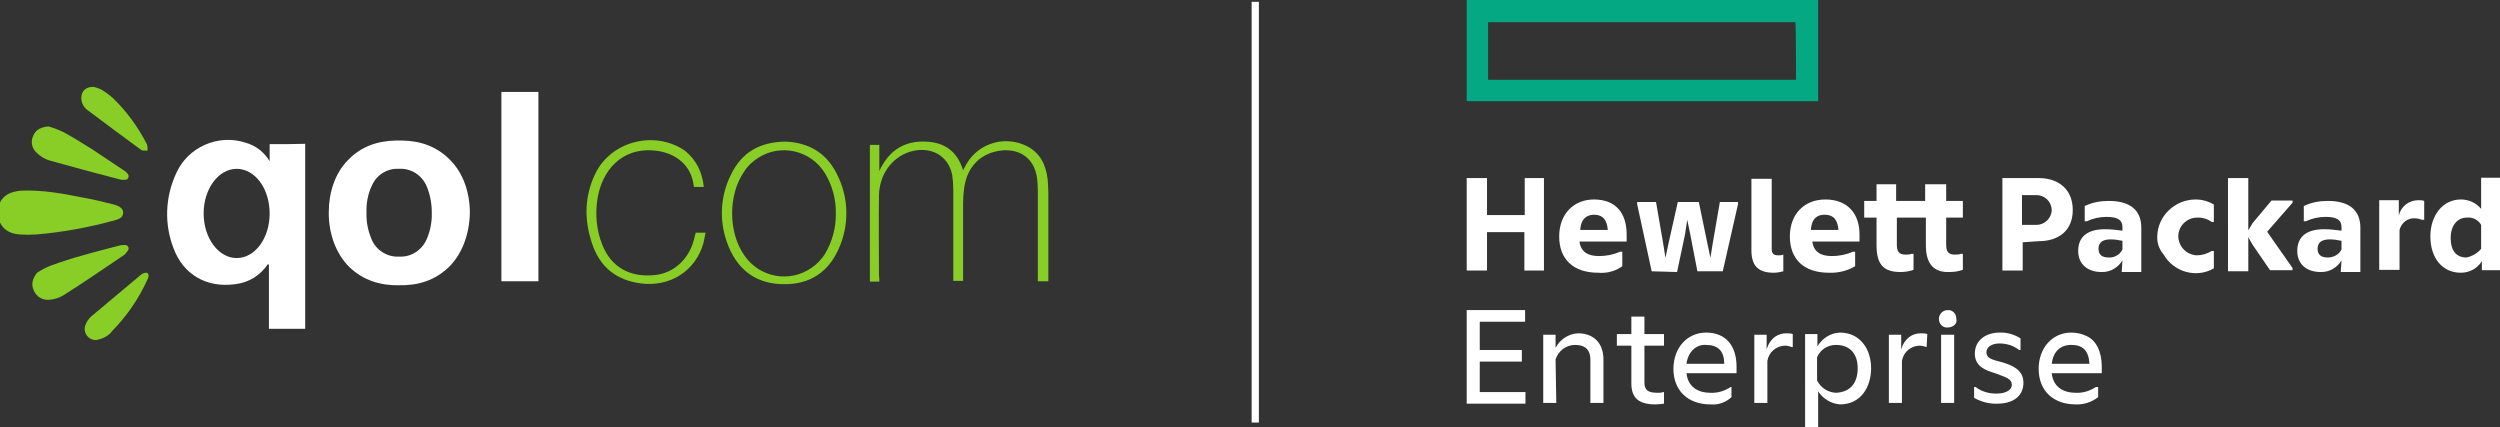 <?xml version="1.0" encoding="utf-8"?>
<!-- Generator: Adobe Illustrator 28.0.0, SVG Export Plug-In . SVG Version: 6.00 Build 0)  -->
<svg version="1.1" id="Layer_1" xmlns="http://www.w3.org/2000/svg" xmlns:xlink="http://www.w3.org/1999/xlink" x="0px" y="0px"
	 width="689.3px" height="117.8px" viewBox="0 0 689.3 117.8" style="enable-background:new 0 0 689.3 117.8;" xml:space="preserve"
	>
<rect x="0" y="0" width="689.3" height="117.8" fill="#333333" stroke="none"/>
<style type="text/css">
	.st0{fill:#04A983;}
	.st1{fill:#FFFFFF;}
	.st2{fill:none;stroke:#FFFFFF;stroke-width:2;}
	.st3{fill:#88CE26;}
</style>
<g id="Group_168" transform="translate(-3148 909.5)">
	<g id="HPE_logo" transform="translate(3147.3 -909.7)">
		<g id="Group_127" transform="translate(0.7 0.2)">
			<path id="element" class="st0" d="M404.4,0v27.9h96.9V0H404.4z M495.2,22h-84.9V6.1H495C495.2,6.1,495.2,22,495.2,22z"/>
			<path id="Path_1" class="st1" d="M420.5,85.5v3.2H408v7.8h11.6v3.2H408v8.4h12.6v3.2h-16.2V85.5H420.5z M429.1,111.1h-3.6V92.3
				h3.4v3.6c1.2-2.3,3.6-3.9,6.2-4c4.4,0,7,2.8,7,7.2v12h-3.6v-12c0-2.4-1.2-4-4.2-4c-2.5,0-4.6,1.6-5.4,4L429.1,111.1L429.1,111.1z
				 M456.4,111.5c-4.8,0-6.6-2-6.6-5.8V95.3h-4v-3.2h4v-4.8h3.6v4.8h5.4v3.2h-5.4v10.2c0,2.2,1.2,2.8,3.6,2.8c0.5,0,1.1,0,1.6-0.2
				h0.2v3.2C458,111.4,457.2,111.5,456.4,111.5z M471.6,111.5c-6.2,0-10.2-3.8-10.2-9.8c0-5.8,3.8-10,9-10c5.6,0,8.4,3.8,8.4,9.4
				v1.8H465c0.4,3.8,3.2,5.4,6.6,5.4c2,0.1,3.9-0.5,5.6-1.6h0.2v2.8C475.8,111,473.7,111.7,471.6,111.5L471.6,111.5z M465,100.3
				h10.4c0-3.6-1.8-5.2-5-5.2C467.6,94.9,465.4,97.1,465,100.3L465,100.3z M494.1,95.7c-0.6-0.2-1.3-0.4-2-0.4
				c-2.4,0.1-4.4,1.8-4.8,4.2v11.6h-3.6V92.3h3.4v4c1-3.2,3.2-4.4,5.4-4.4c0.6,0,1.2,0,1.8,0.2v3.6H494.1z M501.3,107.9v10h-3.6
				V92.1h3.4v3.4c1.3-2.2,3.6-3.7,6.2-3.8c5.6,0,8.6,4.6,8.6,9.8s-2.8,10-8.6,10C504.8,111.3,502.6,109.9,501.3,107.9L501.3,107.9z
				 M512.2,101.5c0-3.8-2-6.4-6-6.4c-2.3,0-4.3,1.3-5.2,3.4v6.4c1,2,3,3.3,5.2,3.4C510.3,108.1,512.2,105.5,512.2,101.5z
				 M531.2,95.7c-0.6-0.2-1.3-0.4-2-0.4c-2.4,0.1-4.4,1.8-4.8,4.2v11.6h-3.6V92.3h3.4v4c1-3.2,3.2-4.4,5.4-4.4c0.6,0,1.2,0,1.8,0.2
				L531.2,95.7L531.2,95.7z M537,90.3c-1.3,0.1-2.3-0.9-2.4-2.2c0-0.1,0-0.1,0-0.2c0-1.3,1.1-2.4,2.4-2.4c1.3-0.1,2.3,0.9,2.4,2.2
				c0,0.1,0,0.1,0,0.2C539.8,89.3,538.4,90.3,537,90.3z M538.8,111.1h-3.6V92.3h3.6V111.1z M544.3,106.7h0.4c1.7,1.3,3.8,1.9,6,1.8
				c2,0,4-0.8,4-2.4s-1.4-2-4.6-3.2c-2.6-0.8-5.6-1.8-5.6-5.4c0-3.8,3.2-5.8,6.8-5.8c2-0.1,4.1,0.5,5.8,1.6v3.2h-0.4
				c-1.5-1.2-3.4-1.8-5.4-1.8c-2.2,0-3.6,1-3.6,2.4c0,1.6,1.2,2,4.4,2.8c2.6,0.8,5.8,2,5.8,5.6c0,4-3.2,5.8-7.2,5.8
				c-2.2,0.1-4.4-0.5-6.4-1.6V106.7L544.3,106.7z M572.3,111.5c-6.2,0-10.2-3.8-10.2-9.8c0-5.8,3.8-10,9-10c1.4,0,2.8,0.3,4.1,0.9
				c2.8,1.2,4.3,4.4,4.3,8.5v1.8h-13.8c0.4,3.8,3.2,5.4,6.6,5.4c2,0.1,3.9-0.5,5.6-1.6h0.6v2.8C576.7,110.9,574.5,111.6,572.3,111.5
				L572.3,111.5z M565.7,100.3h10.4c-0.2-3.6-1.8-5.2-5-5.2S566.1,97.1,565.7,100.3z M425.7,49.1v25.5h-5.4V64H410v10.6h-5.6V49.1
				h5.6v10.2h10.4V49.1H425.7z M440.7,75.2c-7,0-10.8-3.8-10.8-10s4-10.2,9.6-10.2c6.2,0,9,4,9,9.6v2h-13c0.4,3.2,2.8,4,5.4,4
				c2,0,4-0.4,5.8-1.2h0.6v4C445.4,74.8,443,75.4,440.7,75.2L440.7,75.2z M435.7,63.4h7.6c-0.2-2.8-1.4-4.2-3.8-4.2
				C437.9,59.2,435.9,60,435.7,63.4L435.7,63.4z M455.4,74.8l-4-18.5v-0.6h5.2l2,11.6l0.6,3.8l0.8-3.8l2.6-11.6h5.8l2.4,11.6
				l0.8,3.8l0.6-3.8l2-11.6h5v0.6L475,74.8h-7l-2-10.4l-0.8-3.8l-0.6,4L462.4,75L455.4,74.8z M489.1,75.2c-4.2,0-6.2-1.8-6.2-6.2
				V49.3h5.6v19.3c0,1.4,0.6,1.8,1.8,1.8c0.5,0,1,0,1.4-0.2l0,0v4.6C490.9,75,490,75.2,489.1,75.2L489.1,75.2z M504.3,75.2
				c-7,0-10.8-3.8-10.8-10s4-10.2,9.8-10.2c6.2,0,9.4,4,9.4,9.6v2h-13c0.4,3.2,2.8,4,5.4,4c2,0,4-0.4,5.8-1.2h0.6v4
				C509.3,74.7,506.8,75.3,504.3,75.2L504.3,75.2z M499.3,63.4h7.6c-0.2-2.8-1.4-4.2-3.8-4.2C501.3,59.2,499.5,60,499.3,63.4
				L499.3,63.4z M531,67.6V60h-8v7.4c0,2,0.6,2.8,2.4,2.8c0.5,0,1.1,0,1.6-0.2h0.6v4.4c-1.1,0.4-2.4,0.6-3.6,0.6
				c-4.8,0-6.6-2.2-6.6-7.4V60H514v-4.6h3.4v-4.6h5.4v4.6h8v-4.6h5.8v4.6h4.6V60h-4.6v7.4c0,2,0.6,2.8,2.4,2.8c0.5,0,1.1,0,1.6-0.2
				h0.6v4.4c-1.1,0.4-2.4,0.6-3.6,0.6C533.2,75.2,531,72.8,531,67.6L531,67.6z M557.7,66.8v7.8h-5.6V49.1h10c5.6,0,9.4,3.2,9.4,8.8
				s-3.8,8.6-9.4,8.6L557.7,66.8L557.7,66.8z M561.5,53.8h-4V62h4c2.3,0,4.2-1.9,4.2-4.2C565.6,55.6,563.8,53.8,561.5,53.8
				L561.5,53.8L561.5,53.8z M585.2,71.8c-1.2,2-3.4,3.3-5.8,3.2c-3.6,0-6.4-2-6.4-5.8s2.4-6,7.4-6c1.6,0,3.2,0.2,4.8,0.4v-1
				c0-2-1.4-2.8-4.4-2.8c-1.9,0-3.7,0.4-5.4,1.2h-0.6v-4.2c2.1-1,4.3-1.4,6.6-1.4c6,0,9,2.6,9,7.4V75H585L585.2,71.8L585.2,71.8z
				 M585.2,68.8v-2.4c-1-0.2-2.1-0.4-3.2-0.4c-2.2,0-3.4,0.8-3.4,2.6s1.2,2.4,2.8,2.4C583,71.1,584.5,70.2,585.2,68.8L585.2,68.8z
				 M594.8,65.2c0.1-5.7,4.9-10.2,10.6-10.2c1.8,0,3.5,0.5,5,1.4v4.8h-0.6c-1.2-0.9-2.7-1.3-4.2-1.2c-2.8,0.1-5.1,2.5-5,5.3
				c0,0,0,0,0,0.1c0.2,2.7,2.3,4.8,5,5c1.5,0,2.9-0.4,4.2-1.2h0.6V74c-4.9,2.8-11.1,1-13.9-3.9c0,0,0-0.1-0.1-0.1
				C595.3,68.6,594.7,66.9,594.8,65.2L594.8,65.2z M619.9,65.4v9.4h-5.6V49.1h5.6v14.4l1.2-2l5.2-6.2h5.8v0.6l-7,8l7,10v0.6h-6.2
				l-4.8-7L619.9,65.4z M645.6,71.8c-1.2,2-3.4,3.3-5.8,3.2c-3.6,0-6.4-2-6.4-5.8s2.4-6,7.4-6c1.6,0,3.2,0.2,4.8,0.4v-1
				c0-2-1.4-2.8-4.4-2.8c-1.9,0-3.7,0.4-5.4,1.2h-0.6v-4.2c2.1-1,4.3-1.4,6.6-1.4c6,0,9,2.6,9,7.4V75h-5.4L645.6,71.8L645.6,71.8z
				 M645.6,68.8v-2.4c-1-0.2-2.1-0.4-3.2-0.4c-2.2,0-3.4,0.8-3.4,2.6s1.2,2.4,2.8,2.4S644.9,70.2,645.6,68.8L645.6,68.8z
				 M661.4,59.4c0.6-2.5,2.8-4.2,5.4-4.2c0.5,0,1.1,0,1.6,0.2v5.2h-0.6c-0.6-0.2-1.2-0.4-1.8-0.4c-2.1-0.2-3.9,1.2-4.4,3.2v11H656
				V55.2h5.4V59.4L661.4,59.4z M684.3,72c-1.2,2-3.4,3.2-5.8,3.2c-5.2,0-8.4-4.2-8.4-10s3.4-10.2,8.4-10.2c2.2,0,4.2,0.9,5.6,2.6V49
				h5.6v25.5h-5.4L684.3,72L684.3,72z M684.1,68.6V62c-0.8-1.4-2.4-2.2-4-2c-2.4,0-4.4,2-4.4,5.6s1.6,5.4,4.4,5.4
				C681.7,70.6,683.1,69.8,684.1,68.6L684.1,68.6z"/>
		</g>
	</g>
	<line id="Line_8" class="st2" x1="3494.1" y1="-909" x2="3494.1" y2="-793"/>
	<g id="Qolcom_logo_col_footer_00000180360165560740242800000003877307047680030130_" transform="translate(3547.648 -885.55)">
		<path id="Path_2329_00000163775938099415111100000013244681520111116471_" class="st3" d="M-400.1,33.1c0.9-3.3,3.5-4.3,6.5-4.5
			c5.6-0.2,11.2,0.8,16.7,1.9c2.9,0.5,5.7,1.2,8.5,1.9c1.9,0.5,2.7,1.2,2.7,2.3s-0.7,1.7-2.7,2.2c-7,1.9-14.1,3.2-21.3,3.8
			c-1.5,0.1-3,0.1-4.5,0c-2.9-0.2-5.1-1.5-5.9-4.6C-400.1,35.1-400.1,34.1-400.1,33.1z"/>
		<path id="Path_2330_00000021820603638713649140000001804084878699392440_" class="st1" d="M-270.1,34.7
			C-270.1,34.6-270.1,34.6-270.1,34.7c0-5.5-1.8-10.9-5.4-14.5c-3.7-3.8-8.2-5.3-13.2-5.4c-0.1,0-0.1,0-0.2,0h-0.7
			c-0.2,0-0.5,0-0.7,0c-0.1,0-0.1,0-0.2,0c-5,0.1-9.6,1.6-13.2,5.4c-3.6,3.6-5.3,9-5.3,14.4c0,0,0,0,0,0.1v0.1
			c0,5.6,1.9,11.1,5.6,14.8c3.9,3.8,8.7,5.2,13.8,5.1c5.2,0.1,9.9-1.3,13.8-5.1C-272.1,45.9-270.2,40.4-270.1,34.7L-270.1,34.7z
			 M-297.2,42c-1-2.3-1.5-4.9-1.4-7.4c-0.1-2.5,0.4-5.1,1.5-7.4c1.3-3,4.3-4.8,7.5-4.6c3.2-0.2,6.2,1.7,7.5,4.6
			c1,2.3,1.5,4.8,1.5,7.4c0.1,2.5-0.4,5.1-1.4,7.4c-1.3,3-4.3,5-7.6,4.8C-292.9,47-296,45-297.2,42L-297.2,42z"/>
		<path id="Path_2331_00000085230607053844719600000010458243125830995868_" class="st1" d="M-261.3,1.4h10.1v52.2h-10.2V1.4H-261.3
			z"/>
		<path id="Path_2332_00000029735892100159309160000016639910255679849375_" class="st3" d="M-157.2,53.7h-2.6V16h2.6v7.2
			c2.6-5.6,6.8-8.4,12.9-8.1c5.1,0.2,8.6,2.7,10.2,7.9c0.4-0.7,0.6-1.2,0.9-1.7c3.4-5.9,10.8-8,16.8-4.9c3.6,1.9,5.1,5.1,5.6,9
			c0.1,1.3,0.2,2.6,0.2,3.8c0,7.6,0,15.3,0,22.9v1.5h-2.9v-1.4c0-7.9,0-15.8,0-23.8c0-1.3-0.1-2.6-0.3-3.8c-0.9-4.8-4.4-7.4-9.3-7.1
			c-5.9,0.5-9.9,4.3-10.7,10.4c-0.2,1.4-0.3,2.7-0.3,4.1c0,6.7,0,13.4,0,20.1v1.4h-2.7V52c0-7.8,0-15.6,0-23.4
			c0-1.5-0.1-2.9-0.3-4.3c-1.1-5.5-6.1-8.1-11.7-6.4c-5,1.6-8.4,6.3-8.5,12.1c-0.1,7.3,0,14.6,0,21.9
			C-157.2,52.6-157.2,53-157.2,53.7z"/>
		<path id="Path_2333_00000146484207571545121480000010468904666863822516_" class="st3" d="M-183.2,15.1c6.9,0.2,12,3.5,14.8,10
			c2.8,6.1,2.8,13.2,0.1,19.3c-2.8,6.6-8,10.1-15.2,10c-7.2,0-12.3-3.5-15.1-10c-2.8-6.4-2.7-13.7,0.4-20
			C-195.3,18.2-190.3,15.2-183.2,15.1z M-169.2,34.9c0.1-3.9-1-7.8-3-11.1c-3.9-6.3-12.1-8.2-18.3-4.3c-1.6,1-3,2.3-4,3.9
			c-4.4,6.4-4.4,16.7,0.1,23.1c4.2,6.1,12.5,7.6,18.5,3.4c1.5-1,2.7-2.3,3.7-3.8C-170.2,42.7-169.1,38.8-169.2,34.9z"/>
		<path id="Path_2334_00000047765820726411017520000000684151689660224942_" class="st3" d="M-205.6,27.6h-2.7
			c-0.1-0.5-0.2-1.1-0.3-1.6c-1-4.7-5-7.8-10.2-8.4c-9.6-1.1-14.9,5.7-16.1,13.2c-0.7,4.3-0.3,8.7,1.3,12.7
			c2.4,6.1,7.5,9.1,14.4,8.4c5.5-0.5,9.9-4.7,11.1-10.7c0.1-0.3,0.2-0.6,0.3-1h2.7c-0.2,1-0.4,2-0.6,2.9
			c-2.2,7.7-9.2,12.1-17.2,11.1c-7-0.9-11.5-4.7-13.6-11.3c-2.1-6.4-2-12.8,1-19c4.4-9,16.4-12,24.7-6.3
			C-207.7,20.1-206,23.5-205.6,27.6z"/>
		<path id="Path_2335_00000024685813288279640170000014716190551570448528_" class="st3" d="M-386.3,10.9c1.4,0.4,2.7,0.9,4,1.5
			c2.8,1.5,5.5,3.2,8.2,4.9c2.9,1.9,5.8,3.9,8.7,5.8c0.4,0.2,0.7,0.6,1,0.9c0.3,0.4,0.3,1-0.1,1.4c-0.2,0.2-0.4,0.2-0.7,0.2
			c-0.5,0.1-1,0-1.5-0.1c-6.5-1.7-12.9-3.4-19.3-5.2c-1.3-0.4-2.5-1.1-3.5-2.1c-1.4-1.2-1.8-3.2-0.9-4.9
			C-389.7,11.7-388.2,11.1-386.3,10.9z"/>
		<path id="Path_2336_00000013151041304445377500000010583939801733335682_" class="st3" d="M-389.5,51.3c1.2-0.8,2.5-1.5,3.8-2
			c3-1.1,6.1-2.1,9.1-2.9c3.4-1,6.7-1.8,10.1-2.7c0.4-0.1,0.9-0.1,1.4-0.1s1,0.5,0.9,1c0,0.2-0.1,0.5-0.3,0.7
			c-0.3,0.4-0.6,0.8-1,1.1c-5.5,3.7-11,7.5-16.7,11.1c-1.2,0.7-2.5,1.1-3.8,1.2c-1.8,0.2-3.6-0.8-4.3-2.5
			C-391.2,54.3-390.6,52.9-389.5,51.3z"/>
		<path id="Path_2337_00000041281272319589883510000015216446436798011579_" class="st3" d="M-373.1,69.8c-1.6,0.1-3-1.1-3.2-2.8
			c0-0.4,0-0.9,0.2-1.3c0.3-0.9,0.9-1.8,1.6-2.4c4.5-3.8,9.1-7.6,13.6-11.4c0.3-0.3,0.7-0.5,1.1-0.6c0.8-0.2,1.2,0.2,1.1,1
			c0,0.2-0.1,0.4-0.2,0.6c-2.4,5.4-5.7,10.2-9.8,14.4C-369.6,68.6-371.3,69.5-373.1,69.8z"/>
		<path id="Path_2338_00000136382095298874011610000002869759133575464857_" class="st3" d="M-373.9,0c0.6,0.1,1.3,0.4,1.9,0.6
			c1.3,0.7,2.5,1.6,3.6,2.6c3.8,3.7,6.9,8,9.3,12.7c0.1,0.6,0.2,1.1,0.1,1.7c-0.6-0.1-1.3,0.1-1.7-0.2c-4.9-3.6-9.8-7.2-14.7-10.9
			c-1.3-0.9-2-2.4-1.8-3.9C-377,1-375.9,0-373.9,0z"/>
		<path id="Path_2339_00000011030359366522525970000008169519489407366810_" class="st1" d="M-325.3,15.8v4.7
			c-1.5-2.5-3.8-4.3-6.6-5.1c-7.6-2.5-16,1.2-19.2,8.5c-3,6.5-3.3,13.9-0.7,20.6c2.7,7.3,9.2,11,17,9.9c3.7-0.4,6.9-2.4,9-5.5
			c0.1,0,0.2,0.1,0.3,0.1v17.7h10v-51C-318.8,15.8-322,15.8-325.3,15.8z M-334.4,47.2c-5,0-9.1-5.5-9.1-12.3s4.1-12.3,9.1-12.3
			c5.1,0,9.1,5.5,9.1,12.3S-329.3,47.2-334.4,47.2z"/>
	</g>
</g>
</svg>
